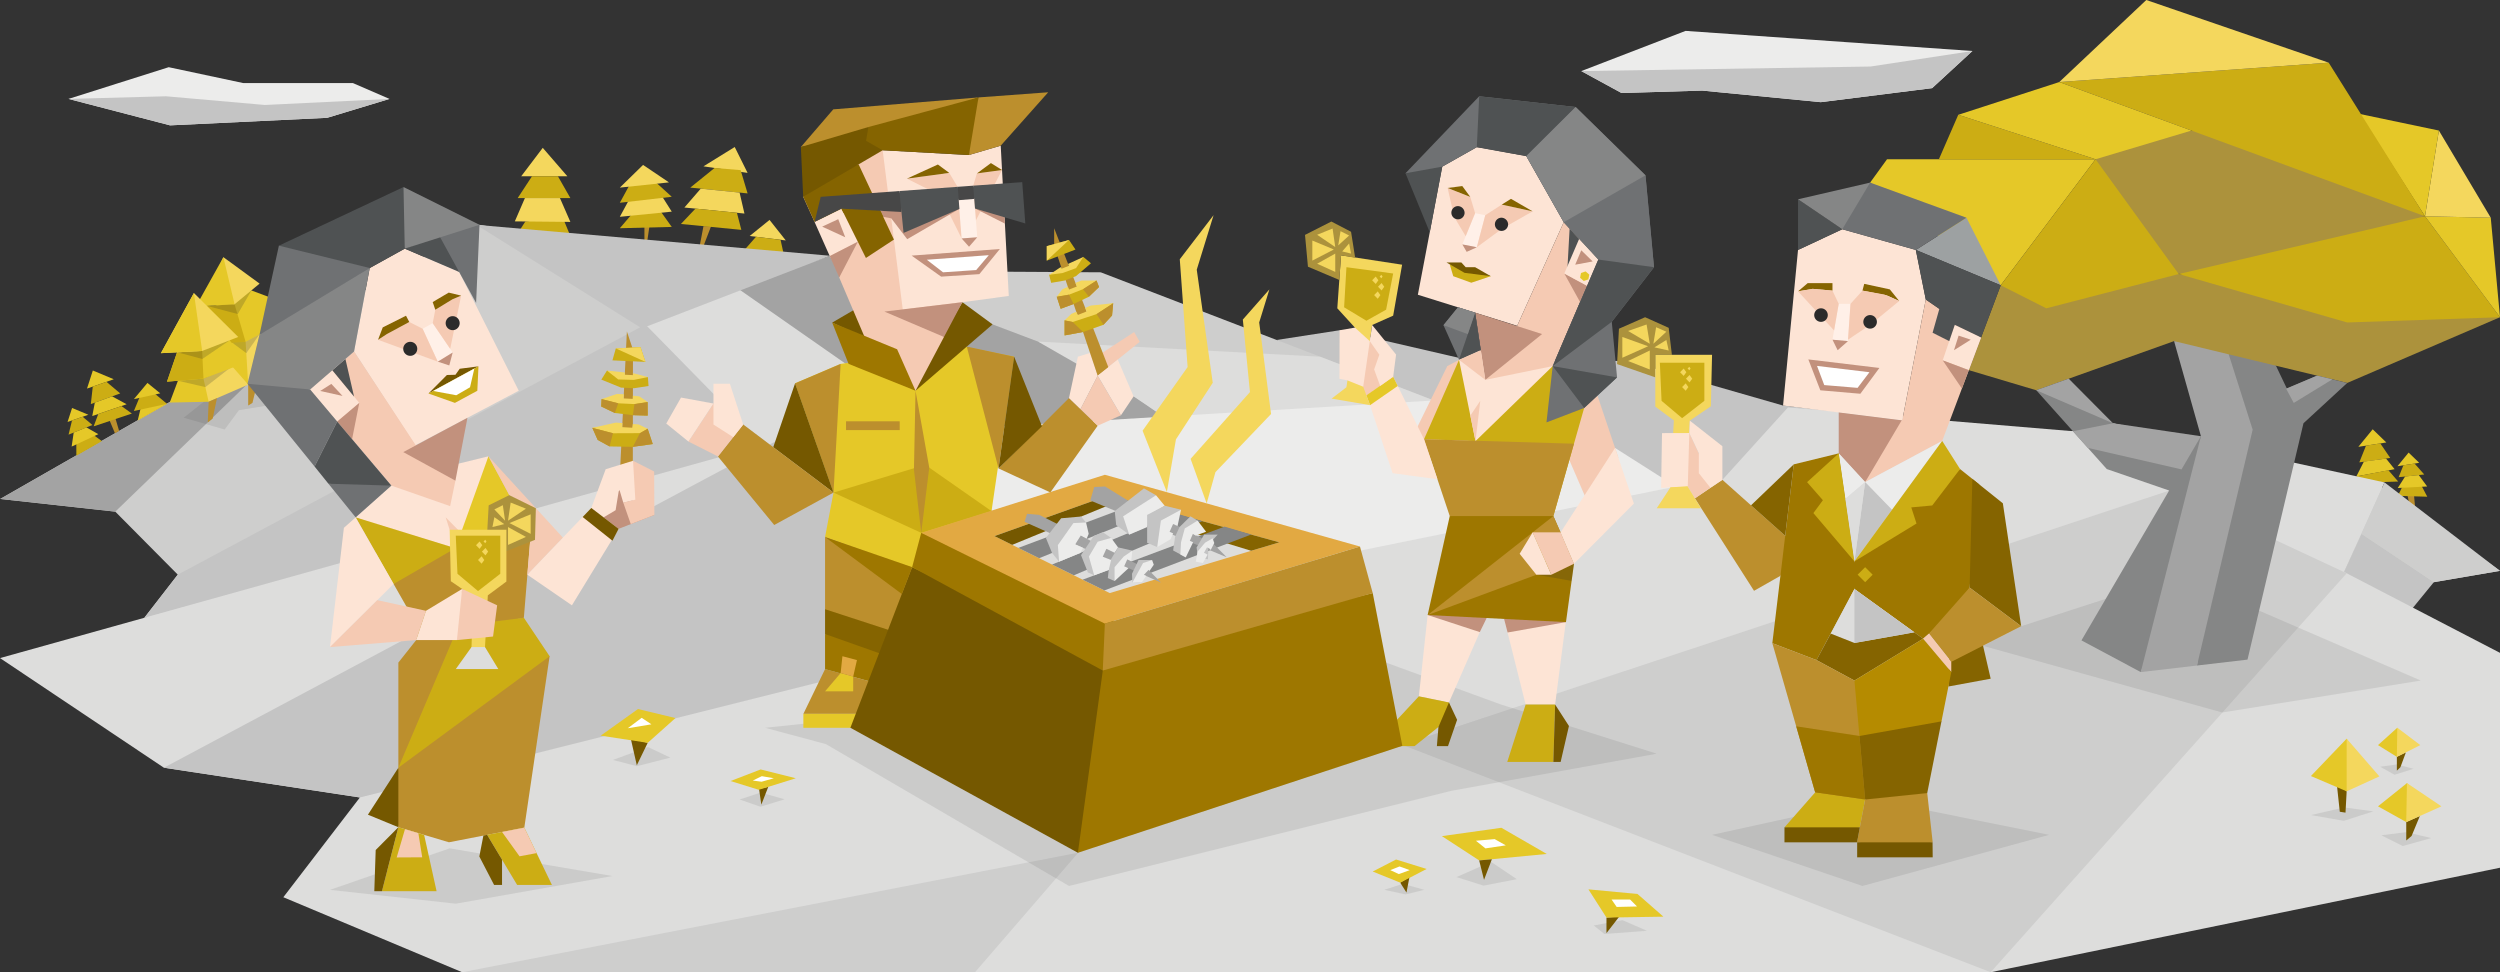 <svg xmlns="http://www.w3.org/2000/svg" viewBox="0 0 900 350"><rect x="0" y="0" width="900" height="350" fill="#333333" stroke="none"/><defs><style>.a{isolation:isolate;}.ao,.b{fill:#bc8f2d;}.c{fill:#f4d75d;}.aa,.d{fill:#ccad14;}.ad,.e{fill:#e5c828;}.f,.h{fill:#c4c4c4;}.g{fill:#cececd;}.h{opacity:0.3;mix-blend-mode:multiply;}.as,.i{fill:#dddddc;}.j{fill:#a3a3a3;}.k{fill:#ececeb;}.ag,.l,.q{fill:#2b2b2b;}.l{opacity:0.1;}.ab,.m{fill:#755800;}.an,.n{fill:#fff;}.o{fill:#ac923c;}.ai,.p{fill:#858686;}.q{opacity:0.2;}.r,.t{fill:#f5cab3;}.ac,.s{fill:#fde4d5;}.aa,.ab,.ac,.ad,.ah,.ai,.al,.am,.an,.ao,.ap,.aq,.ar,.as,.t,.x,.z{fill-rule:evenodd;}.u,.x{fill:#c2917d;}.ah,.v{fill:#4f5253;}.w,.z{fill:#6f7173;}.aq,.y{fill:#9e7700;}.ae,.am{fill:#fff0e8;}.af,.al{fill:#856400;}.aj{fill:#b58b00;}.ak{fill:#9da1a2;}.ap{fill:#474747;}.ar,.at{fill:#e2a942;}</style></defs><title>explorers_Entrepreneur_ESTP_introduction</title><g class="a"><polygon class="b" points="253.25 81.42 251.88 88.59 253.25 88.59 256 81.42 253.25 81.42"/><polygon class="c" points="195.39 53.22 187.64 63.45 204.24 63.45 195.39 53.22"/><polygon class="d" points="191.52 63.45 186.37 71.3 205.33 71.3 200.85 63.45 191.52 63.45"/><polygon class="d" points="189.13 79.73 186.75 83.42 205.33 84.95 202.63 78.42 189.13 79.73"/><polygon class="c" points="188.97 71.3 185.34 79.69 205.33 79.89 201.58 71.3 188.97 71.3"/><polygon class="b" points="231.99 80.93 231.99 88.59 233 86.88 233.92 80.63 231.99 80.93"/><polygon class="d" points="227.38 77.19 223.14 82.16 241.83 81.69 237.94 76.25 227.38 77.19"/><polygon class="c" points="226.46 71.92 223.14 78.05 241.83 76.19 238.33 70.67 226.46 71.92"/><polygon class="d" points="227.02 65.89 223.14 73 241.83 70.84 235.8 65.36 227.02 65.89"/><polygon class="c" points="231.5 59.37 223.14 67.54 240.83 65.66 231.5 59.37"/><polygon class="c" points="264.5 52.92 253.25 59.88 269.13 62.24 264.5 52.92"/><polygon class="d" points="257.25 60.47 248.5 67.54 269.13 69.63 266.63 61.25 257.25 60.47"/><polygon class="c" points="252.26 67.92 246.38 74.71 268 76.88 266.25 69.33 252.26 67.92"/><polygon class="d" points="250.36 75.11 245.13 80.63 266.88 82.75 265.29 76.6 250.36 75.11"/><polygon class="c" points="277.04 79.17 269.88 84.96 282.88 86.56 277.04 79.17"/><polygon class="d" points="272.16 85.24 268 89.99 282 90.89 281 86.33 272.16 85.24"/><polygon class="b" points="857.75 178.23 857.24 172.58 854.89 172.63 856.04 178.17 857.75 178.23"/><polygon class="b" points="869.55 183.87 869.04 178.23 866.69 178.27 867.84 183.81 869.55 183.87"/><polygon class="e" points="854.17 154.54 859.08 159.29 849 160.86 854.17 154.54"/><polygon class="d" points="856.9 159.62 860.48 164.85 849.35 166.45 851.76 160.43 856.9 159.62"/><polygon class="e" points="858.97 165.07 862.06 168.91 848.29 171.5 851 166.17 858.97 165.07"/><polygon class="d" points="859.8 169.27 863.35 173.35 847.69 173.88 848.29 171.5 859.8 169.27"/><polygon class="e" points="867.1 162.93 870.92 166.61 863.08 167.84 867.1 162.93"/><polygon class="d" points="869.23 166.88 872.73 170.81 863.51 171.78 865.23 167.5 869.23 166.88"/><polygon class="d" points="871.48 174.37 873.82 178.82 863.24 178.5 864.72 175.45 871.48 174.37"/><polygon class="e" points="870.75 171.02 873.78 175.13 863.19 175.69 865.84 171.54 870.75 171.02"/><polygon class="f" points="459.59 122.39 482.25 118.89 529.05 129.72 586.11 129.96 641.9 146 674.78 149.5 716.64 160.68 584.04 204.87 459.59 122.39"/><polygon class="g" points="661.94 163.21 746.25 157.75 807.17 183.57 857.83 175.58 900 205.5 837.59 216.2 689.14 190.5 661.94 163.21"/><polygon class="f" points="746.87 155.11 758.25 168.75 735.86 198.59 677.1 205.5 654.62 171.13 661.94 163.21 746.87 155.11"/><polygon class="h" points="746.87 155.11 758.25 168.75 735.86 198.59 677.1 205.5 654.62 171.13 661.94 163.21 746.87 155.11"/><polygon class="i" points="858.42 173.67 838.96 216.61 769.7 195.72 760.67 152.37 858.42 173.67"/><polygon class="f" points="850.18 192.22 876.18 209.58 863.67 224.9 838.96 216.61 850.18 192.22"/><polygon class="g" points="900 205.5 858.42 173.67 850.18 192.22 876.18 209.58 900 205.5"/><polygon class="g" points="51.96 222.4 64 206.87 41.5 184.19 0.06 179.63 172.62 80.93 265.29 97.27 396.26 98.03 598 175.65 478.05 218.13 51.96 222.4"/><polygon class="j" points="92.88 126.53 96 131.56 41.5 184.19 0.06 179.63 92.88 126.53"/><polygon class="f" points="64 206.87 232.36 116.81 279.26 160.72 51.96 222.4 64 206.87"/><polygon class="i" points="265.29 103.6 318.38 140.67 285.28 166.2 268 153.17 232.36 116.81 265.29 103.6"/><polygon class="j" points="316.67 139.47 265.29 103.6 298.83 92.07 357.32 116.78 388.04 128.41 425.17 154.5 476.31 216.05 316.67 139.47"/><polygon class="f" points="171.46 80.93 231.06 118.21 298.83 92.07 171.46 80.93"/><polygon class="i" points="373.66 122.97 475.21 128.41 516.17 144.17 427.67 155.83 408.1 142.71 373.66 122.97"/><polygon class="i" points="0 236.91 279.06 158.96 620.06 172.74 643.67 146.67 746.25 155.24 900 235.03 900 312.38 716.64 350 166.37 350 102 323 129.56 287.09 59 276.38 0 236.91"/><polygon class="f" points="59 276.38 279.06 158.96 359.47 168.64 489.59 196.75 129.56 287.09 59 276.38"/><polygon class="g" points="166.37 350 388.18 306.95 351 350 166.37 350"/><polygon class="g" points="504.76 268.13 716.64 350 844.8 206.38 780.97 176.59 504.76 268.13"/><polygon class="k" points="389 218.67 601.3 175.54 598.13 171.88 581.42 161.26 516.17 144.17 331.15 155.24 389 218.67"/><polygon class="l" points="713.88 232.5 727.63 225.44 758.33 215.5 812.5 219.5 871.5 245 800 256.5 713.88 232.5"/><polygon class="l" points="118.79 320.35 161.88 305.4 220.48 315.37 164.08 325.33 118.79 320.35"/><polygon class="l" points="275.4 262 297.34 267.89 384.84 318.94 522.5 284.69 596.42 271.33 540.29 253.6 499.03 238.55 275.4 262"/><polygon class="l" points="616.34 300.54 674.36 287.82 737.67 300.54 670.48 318.94 616.34 300.54"/><polygon class="l" points="831.92 293.42 843.93 290.67 854.43 292.09 843.76 295.5 831.92 293.42"/><polygon class="m" points="844.8 284.88 844.38 292.55 842.32 292.23 841.19 281.73 844.8 284.88"/><polygon class="e" points="831.92 279.38 844.8 265.92 850.17 277.17 844.8 284.88 831.92 279.38"/><polygon class="c" points="844.8 265.92 844.8 284.88 856.58 279.5 844.8 265.92"/><polygon class="l" points="857.25 300.7 866.25 299.57 875.25 301.7 865 304.57 857.25 300.7"/><polygon class="m" points="866.25 295.95 866.25 302.57 868.17 300.95 871.15 293.76 866.25 295.95"/><polygon class="e" points="866.5 281.92 856.08 290.28 866.25 295.95 873.33 289.17 866.5 281.92"/><polygon class="c" points="866.5 281.92 866.25 295.95 878.92 290.28 866.5 281.92"/><polygon class="l" points="856.86 276.02 862.87 275.18 868.87 276.77 862.03 278.92 856.86 276.02"/><polygon class="m" points="862.87 272.47 862.87 277.43 864.14 276.21 866.13 270.84 862.87 272.47"/><polygon class="e" points="863.03 261.98 856.08 268.24 862.87 272.47 866.83 268.17 863.03 261.98"/><polygon class="c" points="863.03 261.98 862.87 272.47 871.31 268.24 863.03 261.98"/><polygon class="l" points="524.33 315.75 536.75 310.25 546.08 316.5 534.08 318.83 524.33 315.75"/><polygon class="e" points="519.08 301 532.5 309.75 556.83 307.42 540.5 298 519.08 301"/><polygon class="n" points="531.33 302.67 534.75 305.42 542.08 304.33 538.08 302.08 531.33 302.67"/><polygon class="m" points="532.5 309.75 534.25 316.75 537.08 309.33 532.5 309.75"/><polygon class="l" points="573.75 333.17 584.08 331.25 592.92 335.08 577.58 336.25 573.75 333.17"/><polygon class="m" points="578.33 330.33 578.33 335.92 582.92 330 578.33 330.33"/><polygon class="e" points="571.83 320.17 578.33 330.33 598.83 330 589.5 321.83 571.83 320.17"/><polygon class="n" points="580.17 323.83 582 326.5 589.33 326.33 586.83 323.83 580.17 323.83"/><polygon class="l" points="498.33 320.33 505 318.17 512.75 320.33 506 322 498.33 320.33"/><polygon class="m" points="504.08 317.75 506.33 321.33 507.42 315.67 504.08 317.75"/><polygon class="e" points="494.17 313.75 502.58 309.42 513.58 312.83 504.08 317.75 494.17 313.75"/><polygon class="n" points="500.5 313.25 503.83 311.92 507.5 313.25 503.58 314.67 500.5 313.25"/><polygon class="l" points="266.25 287.83 273.83 285.33 282.5 287.75 273.75 290.42 266.25 287.83"/><polygon class="m" points="273.25 284 274.08 289.67 276.58 283.25 273.25 284"/><polygon class="e" points="263 281.17 273.83 277 286.5 280.17 273.17 284.33 263 281.17"/><polygon class="n" points="271 281 274.17 281.42 278.58 280.17 274.25 279.42 271 281"/><polygon class="l" points="220.67 273.58 233.25 268.92 241.33 272.75 229.25 275.83 220.67 273.58"/><polygon class="m" points="233.17 267.42 229.25 275.5 227.08 265.92 233.17 267.42"/><polygon class="e" points="216.25 264.83 233.17 267.42 243.17 258.5 229.67 255.25 216.25 264.83"/><polygon class="n" points="226 262.17 231 258.42 234.5 260.75 226 262.17"/><polygon class="o" points="782.66 122.8 804.78 135.24 819.33 131.66 845 137.86 900 114.2 849.33 107.83 784.33 98.65 745.06 97.71 720.26 102.7 708.77 133.25 733.07 140.5 782.66 122.8"/><polygon class="d" points="900 114.2 873 77.86 817.91 79.99 784.33 98.65 845 116.09 900 114.2"/><polygon class="e" points="896.67 78.38 873 77.86 900 114.2 896.67 78.38"/><polygon class="c" points="878 47 873 77.86 896.67 78.38 878 47"/><polygon class="e" points="849.33 40.99 873 77.86 878 47 849.33 40.99"/><polygon class="o" points="754.39 57.33 763.72 47 788.91 47 826.5 50.42 873 77.86 784.33 98.65 757.94 84.16 754.39 57.33"/><polygon class="d" points="838.33 22.56 741.33 29.54 873 77.86 838.33 22.56"/><polygon class="e" points="679.33 57.33 754.39 57.33 720.26 102.7 673.24 65.74 679.33 57.33"/><polygon class="d" points="704.97 41.33 754.39 57.33 698 57.33 704.97 41.33"/><polygon class="e" points="704.97 41.33 741.33 29.54 788.91 47 754.39 57.33 704.97 41.33"/><polygon class="c" points="741.33 29.54 772.67 0 838.33 22.56 741.33 29.54"/><polygon class="p" points="792.33 157.04 775.67 160.68 760.67 152.37 746.94 143.8 744.74 136.33 733.07 140.5 758.44 168.86 780.89 176.59 792.33 157.04"/><polygon class="p" points="792.33 157.04 789.33 196.75 770.67 241.95 749.32 230.54 780.89 176.59 775.89 166.81 792.33 157.04"/><polygon class="p" points="834.13 135.24 823.27 139.88 823.27 139.88 819.34 131.66 802.33 127.56 802.33 155.77 790.91 239.59 809.1 237.46 829.25 152.37 845 137.86 834.13 135.24"/><polygon class="j" points="802.33 127.56 782.66 122.8 792.33 157.04 770.67 241.95 790.91 239.59 810.96 154.68 802.33 127.56"/><polygon class="j" points="839.64 136.56 825.75 145.06 823 139.92 834.13 135.24 839.64 136.56"/><polygon class="j" points="746.25 155.24 760.67 152.37 792.33 157.04 785.35 168.98 751.62 161.24 746.25 155.24"/><polygon class="j" points="733.07 140.5 760.67 152.37 744.74 136.33 733.07 140.5"/><polygon class="d" points="754.39 57.33 720.26 102.7 736.67 110.99 784.33 98.65 754.39 57.33"/><polygon class="b" points="41.39 155.98 39.19 150.76 41.29 149.7 42.88 155.13 41.39 155.98"/><polygon class="e" points="33.42 133.38 31.32 139.89 40.96 136.53 33.42 133.38"/><polygon class="d" points="33.4 139.16 32.7 145.46 43.28 141.63 38.32 137.45 33.4 139.16"/><polygon class="e" points="34.14 144.94 33.21 149.78 45.59 145.53 40.35 142.69 34.14 144.94"/><polygon class="d" points="35.38 149.04 33.72 153.48 47.47 148.88 43.71 146.18 35.38 149.04"/><polygon class="e" points="25.95 146.87 24.32 151.91 31.8 149.31 25.95 146.87"/><polygon class="d" points="25.93 151.35 24.68 156.47 33.28 153 29.75 150.03 25.93 151.35"/><polygon class="d" points="27.47 159.02 27.49 164.05 36.67 158.8 33.94 156.8 27.47 159.02"/><polygon class="e" points="26.53 155.72 25.79 160.77 35.4 156.3 31.11 153.87 26.53 155.72"/><polygon class="e" points="51.1 145.08 49.56 151.41 60.12 145.38 55.94 144.51 51.1 145.08"/><polygon class="d" points="50.83 141.6 48.2 147.96 60.12 145.38 55.58 141.6 50.83 141.6"/><polygon class="e" points="53.08 137.85 48.2 143.68 57.7 141.6 53.08 137.85"/><polygon class="l" points="73.33 144.67 66.13 150.38 80.88 154.63 86 147.67 104.33 144.67 92.67 136.33 73.33 144.67"/><polygon class="e" points="74.79 111.33 75.2 122.44 84.57 120.84 101.82 108.8 90.19 104.44 74.79 111.33"/><polygon class="e" points="76.77 122.44 73.25 136.29 89.35 138.46 105.19 119.38 95.25 113.06 76.77 122.44"/><polygon class="c" points="88.42 123.06 89.35 138.46 93.45 120.34 88.42 123.06"/><polygon class="q" points="82.43 122.49 88.67 127.14 93.45 120.34 88.42 123.06 82.43 122.49"/><polygon class="d" points="84.45 109.53 88.42 123.06 72.29 124.09 73.25 110.2 84.45 109.53"/><polygon class="q" points="90.57 104.48 85.59 113.06 74.48 110.12 90.57 104.48"/><polygon class="c" points="80.42 92.58 73.25 108.6 84.45 109.53 93.45 102.1 80.42 92.58"/><polygon class="e" points="64.05 137.07 61.1 144.92 75.11 144.63 84.57 137.85 72.29 133.8 64.05 137.07"/><polygon class="e" points="80.42 92.58 84.45 109.53 70.5 110.36 80.42 92.58"/><polygon class="c" points="73.25 136.29 75.11 144.63 89.35 138.46 83.55 131.87 73.25 136.29"/><polygon class="q" points="83.55 131.87 73.93 139.36 64.05 137.07 83.55 131.87"/><polygon class="b" points="75.11 144.63 74.79 152.09 76.57 150.69 78.11 143.33 75.11 144.63"/><polygon class="e" points="63.92 126.34 60.12 137.4 73.25 136.29 88.33 130.61 82.67 122.44 63.92 126.34"/><polygon class="d" points="72.78 126.34 73.25 136.29 60.12 137.4 63.75 126.83 72.78 126.34"/><polygon class="q" points="82.71 122.49 72.84 129.23 63.75 126.83 82.71 122.49"/><polygon class="c" points="69.81 105.48 85.75 121.31 72.78 126.34 57.93 127.14 69.81 105.48"/><polygon class="e" points="69.81 105.48 72.78 126.34 57.93 127.14 69.81 105.48"/><polygon class="b" points="89.35 138.46 89.35 146 90.89 145.04 92.63 137.85 89.35 138.46"/><polygon class="k" points="24.65 35.61 60.73 24.19 87.55 29.9 127.04 29.9 140.21 35.61 117.78 42.41 61.22 45.13 24.65 35.61"/><polygon class="f" points="117.78 42.41 140.21 35.61 95.35 37.79 59.75 34.66 24.65 35.61 61.22 45.13 117.78 42.41"/><polygon class="k" points="569.26 25.59 606.8 11.12 710.06 18.36 695.55 31.73 655.45 36.78 612.78 32.61 583.76 33.49 569.26 25.59"/><polygon class="f" points="612.78 32.61 655.45 36.78 695.55 31.73 710.06 18.36 673.37 23.95 569.26 25.59 583.76 33.49 612.78 32.61"/><polygon class="r" points="564.96 165.62 570.6 178.66 582.61 164.8 573.18 136.75 563.71 149.77 564.96 165.62"/><polygon class="s" points="531.41 126.06 525.25 129.53 513.95 154.74 521.91 185.78 557.8 185.78 569.01 136.75 559.25 131.8 531.41 126.06"/><polygon class="t" points="525.25 129.53 521.03 131.79 510.06 154.11 518.1 171.52 525.25 129.53"/><polygon class="s" points="519.21 59.99 510.43 106.11 546.18 117.29 562.95 79.99 549.47 56.2 531.65 52.97 519.21 59.99"/><polygon class="s" points="513.95 221.41 510.79 250.68 521.62 252.89 533.67 225.41 513.95 221.41"/><polygon class="r" points="534.7 136.75 558.97 131.8 575.37 93.44 562.95 79.99 546.18 117.29 534.7 136.75"/><polygon class="u" points="555.15 120.26 534.7 136.75 531.04 112.56 555.15 120.26"/><polygon class="u" points="563.14 98.46 571.34 102.88 568.83 108.74 563.14 98.46"/><polygon class="v" points="569.9 87.53 564.25 97.01 565.06 82.29 569.9 87.53"/><polygon class="d" points="525.25 129.53 531.18 158.8 512.65 158.12 525.25 129.53"/><polygon class="d" points="531.18 158.8 558.97 131.8 573.18 136.75 559.21 185.78 531.18 158.8"/><polygon class="w" points="558.97 131.8 556.73 152.07 570.3 146.87 582.14 135.86 580.24 115.84 595.44 96.19 592.37 63.12 567.24 38.53 532.51 34.66 505.98 62.37 514.82 68.93 519.21 59.99 531.65 52.97 546.88 51.62 562.95 79.99 575.37 93.44 558.97 131.8"/><polygon class="s" points="568.49 86 563.14 98.46 571.34 102.88 575.37 93.44 568.49 86"/><polygon class="u" points="567.07 95.29 573.36 94.12 569.26 90.1 567.07 95.29"/><polygon class="v" points="531.65 52.97 532.51 34.66 567.24 38.53 549.47 56.2 531.65 52.97"/><polygon class="s" points="563.75 223.48 559.84 253.63 549.23 253.63 541.91 224.43 563.75 223.48"/><polygon class="x" points="513.95 221.41 532.73 227.56 535.18 222.52 528.39 219.15 513.95 221.41"/><polygon class="w" points="592.37 63.12 562.95 79.99 575.37 93.44 595.44 96.19 592.37 63.12"/><polygon class="u" points="563.75 223.96 542.73 227.7 541.48 222.84 548.82 218.49 563.75 223.96"/><polygon class="p" points="567.24 38.53 549.47 56.2 562.95 79.99 592.37 63.12 567.24 38.53"/><polygon class="v" points="595.44 96.19 580.24 115.84 558.97 131.8 575.37 93.44 595.44 96.19"/><polygon class="v" points="558.97 131.8 582.14 135.86 570.3 146.87 558.97 131.8"/><polygon class="r" points="529.32 149.61 532.9 144.3 531.18 158.8 529.32 149.61"/><polygon class="b" points="512.65 158.12 566.63 159.73 559.21 185.78 536.12 193.91 521.91 185.78 512.65 158.12"/><polygon class="y" points="521.91 185.78 513.95 221.41 563.75 223.96 566.63 202.95 559.21 185.78 521.91 185.78"/><polygon class="s" points="561.83 191.65 581.42 161.26 588.2 181.29 566.63 202.95 561.83 191.65"/><polygon class="b" points="559.21 185.78 513.95 221.41 553.09 206.91 561.83 191.65 559.21 185.78"/><polygon class="q" points="553.09 206.91 565.78 209.13 566.63 202.95 553.09 206.91"/><polygon class="r" points="561.83 191.65 551.75 191.65 558.47 206.91 566.63 202.95 561.83 191.65"/><polygon class="s" points="551.75 191.65 547.07 199.36 553.09 206.91 558.47 206.91 551.75 191.65"/><polygon class="d" points="521.62 252.89 523.04 257.54 509.25 268.6 494.09 268.6 510.79 250.68 521.62 252.89"/><polygon class="m" points="517.84 261.71 517.28 268.6 521.28 268.6 524.56 259.13 521.62 252.89 517.84 261.71"/><polygon class="z" points="524.88 110.63 519.65 117.07 525.25 129.53 533.08 126.06 531.04 112.56 524.88 110.63"/><polygon class="aa" points="549.23 253.63 542.61 274.29 559.21 274.29 559.84 253.63 549.23 253.63"/><polygon class="ab" points="559.84 253.63 564.82 261.35 561.83 274.29 559.21 274.29 559.84 253.63"/><polygon class="t" points="492.06 142.39 484.72 139.4 492.3 122.25 501.23 127.46 501.54 135.62 492.06 142.39"/><polygon class="ac" points="501.54 135.62 512.65 158.12 517.47 172.52 501.33 170.35 492.06 142.39 501.54 135.62"/><polygon class="ad" points="491.9 142.32 501.54 135.62 503.18 138.95 493.21 145.86 491.9 142.32"/><polygon class="c" points="504.76 95.29 482.78 91.92 481.43 110.99 487.77 117.94 484.72 139.4 479.38 143.5 493.21 145.86 490.75 139.22 489.1 130.92 493.13 122.81 493.97 117 501.54 113.63 504.76 95.29"/><polygon class="ac" points="501.54 135.62 502.59 127.64 493.97 117 493.13 122.81 496.56 127.69 494.69 133 496.87 138.95 501.54 135.62"/><polygon class="o" points="487.86 92.81 486.38 83.44 479.28 79.75 469.8 84.56 470.86 96.01 482.15 100.79 482.78 91.92 487.86 92.81"/><polygon class="c" points="472.44 86.6 472.44 93.81 480.18 89.81 472.44 86.6"/><polygon class="c" points="474.17 84.52 480.69 88.95 479.73 82.27 474.17 84.52"/><polygon class="c" points="481.76 88.34 482.59 83.22 485.68 84.78 481.76 88.34"/><polygon class="c" points="480.69 91.29 474.17 94.94 480.69 97.89 480.69 91.29"/><polyline class="c" points="486.03 89.47 485.68 87.65 483.19 90.51 486.38 91.29 486.03 89.47"/><polygon class="d" points="521.89 95.15 523.17 99.43 529.66 101.78 536.69 99.43 521.89 95.15"/><polygon class="m" points="527.64 96.19 526.09 94.49 520.74 94.49 527.23 98.22 536.69 99.43 531.04 96.19 527.64 96.19"/><polygon class="ae" points="531.04 76.74 534.7 77.48 531.65 89.02 526.44 87.98 531.04 76.74"/><polygon class="u" points="526.44 87.98 528 90.67 531.65 89.02 526.44 87.98"/><polygon class="r" points="534.7 77.48 540.62 73.66 551.75 76.09 540.79 82.29 531.65 89.02 534.7 77.48"/><polygon class="r" points="531.04 76.74 529.29 70.88 521.14 67.67 523.54 78.17 527.64 85.03 531.04 76.74"/><polygon class="af" points="540.62 73.66 543.95 71.58 551.75 76.09 540.62 73.66"/><polygon class="af" points="529.29 70.88 526.42 66.98 521.14 67.67 529.29 70.88"/><path class="ag" d="M542.92,80.91a2.38,2.38,0,1,1-2.38-2.54A2.46,2.46,0,0,1,542.92,80.91Z"/><path class="ag" d="M527.25,76.74a2.38,2.38,0,1,1-2.37-2.54A2.46,2.46,0,0,1,527.25,76.74Z"/><polygon class="ah" points="531.04 112.56 525.25 129.53 533.08 126.06 531.04 112.56"/><polygon class="v" points="519.21 59.99 505.98 62.37 514.71 83.64 519.21 59.99"/><polygon class="ai" points="519.65 117.07 528.4 120.29 531.04 112.56 524.88 110.63 519.65 117.07"/><polygon class="e" points="571.81 100.58 570.15 101.15 568.83 100 569.16 98.28 570.82 97.71 572.14 98.86 571.81 100.58"/><polygon class="r" points="525.25 129.53 534.7 136.75 533.08 126.06 525.25 129.53"/><polygon class="ac" points="487.77 117.94 482.25 118.89 482.21 136.38 485.07 136.93 490.75 139.22 493.13 122.81 487.77 117.94"/><polygon class="d" points="484.72 96.19 501.54 98.46 499 111.48 491.9 115.46 483.88 110.63 484.72 96.19"/><polygon class="c" points="495.26 99.56 493.97 100.89 495.26 102.23 496.22 100.89 495.26 99.56"/><polygon class="c" points="497.37 101.89 496.08 103.23 497.37 104.56 498.33 103.23 497.37 101.89"/><polygon class="c" points="495.98 104.9 494.69 106.23 495.98 107.56 496.94 106.23 495.98 104.9"/><polygon class="c" points="497.28 98.94 496.68 99.56 497.28 100.19 497.73 99.56 497.28 98.94"/><polygon class="af" points="716.64 244.33 709.06 211.53 701.75 234.13 701.43 247.14 716.64 244.33"/><polygon class="s" points="647.29 89.98 663.22 82.53 689.69 89.98 693.28 107.83 684.81 151.34 641.9 146 647.29 89.98"/><polygon class="u" points="691.31 152.16 671.45 173.57 661.94 163.21 661.94 148.49 691.31 152.16"/><polygon class="r" points="671.45 173.57 699.19 158.73 713.2 121.49 693.28 107.83 684.91 150.81 671.45 173.57"/><polygon class="s" points="703.72 116.94 699.37 129.72 708.77 133.25 713.2 121.49 703.72 116.94"/><polygon class="n" points="652.56 130.58 674.78 133.25 669.26 140.7 656.03 139.57 652.56 130.58"/><path class="u" d="M669.73,141.75l-14.41-1.24L651,129.39l25.58,3.07Zm-13-3.12,12,1L673,134l-18.87-2.27Z"/><polygon class="ae" points="661.94 109.38 666.18 109.38 665.28 122.8 659.69 122.29 661.94 109.38"/><polygon class="u" points="659.69 122.29 661.55 126.08 665.28 122.8 659.69 122.29"/><polygon class="af" points="670.48 104.63 679.31 106.36 683.71 108.36 680.34 104.18 671.12 102.19 670.48 104.63"/><polygon class="af" points="659.69 101.93 659.69 104.63 652.56 103.99 647.29 104.89 650.76 101.93 659.69 101.93"/><polygon class="r" points="670.48 104.63 666.18 109.38 665.28 122.29 673.24 116.94 683.71 108.36 678.38 106.04 670.48 104.63"/><polygon class="r" points="659.69 104.63 661.94 109.38 660.27 118.97 647.29 104.89 652.56 103.99 659.69 104.63"/><polygon class="u" points="699.37 129.72 706.28 139.88 708.77 133.25 699.37 129.72"/><polygon class="u" points="703.43 126.08 709.47 122.29 705.1 120.82 703.43 126.08"/><polygon class="y" points="645.75 167.17 642.67 192.88 638.67 199.17 640.95 207.29 638.04 231.55 653.94 237.63 667.59 212.06 667.59 202.1 661.94 163.21 645.75 167.17"/><polygon class="y" points="712.53 174.39 709.06 211.53 704.71 219.43 692.32 229.93 667.59 212.06 666 206.38 667.59 202.1 686.6 179.4 705.62 168.86 712.53 174.39"/><polygon class="af" points="709.06 211.53 727.63 225.44 721.03 181.19 710.05 172.41 709.06 211.53"/><polygon class="d" points="653.46 285.25 642.41 297.84 658.09 300.54 669.55 297.84 671.45 287.82 661.94 281.65 653.46 285.25"/><polygon class="b" points="694.41 228.1 709.06 211.53 727.63 225.44 702.46 238.26 694.41 228.1"/><polygon class="r" points="694.41 228.1 692.32 229.93 702.46 241.95 702.46 238.26 694.41 228.1"/><polygon class="k" points="671.45 173.57 664.32 179.58 661.94 163.21 671.45 173.57"/><polygon class="k" points="699.19 158.73 671.45 173.57 681.13 183.53 699.19 158.73"/><polygon class="i" points="659.07 228.1 667.59 231.47 689.14 227.63 667.59 212.06 659.07 228.1"/><polygon class="af" points="653.94 237.63 667.59 245 692.32 229.93 689.14 227.63 667.59 231.47 659.07 228.1 653.94 237.63"/><polygon class="b" points="653.46 285.25 671.45 287.82 698.93 259.69 667.59 245 653.94 237.63 638.04 231.55 653.46 285.25"/><polygon class="aj" points="667.59 245 669.39 264.95 684.03 277.28 698.93 259.69 702.46 241.95 692.32 229.93 667.59 245"/><polygon class="b" points="671.45 287.82 668.53 303.23 684.16 305.93 695.77 303.23 693.8 285.51 682.15 281.65 671.45 287.82"/><polygon class="m" points="642.41 297.84 669.55 297.84 668.53 303.23 642.41 303.23 642.41 297.84"/><polygon class="m" points="668.58 303.23 695.72 303.23 695.77 308.63 668.58 308.63 668.58 303.23"/><polygon class="b" points="642.67 192.88 640.96 207.29 631.45 212.69 610.17 179.4 620.06 172.74 642.67 192.88"/><polygon class="af" points="645.75 167.17 630.36 181.92 642.67 192.88 645.75 167.17"/><polygon class="v" points="647.29 71.74 663.22 82.53 647.29 89.98 647.29 71.74"/><polygon class="ak" points="707.93 78.38 689.69 89.98 720.26 102.7 707.93 78.38"/><polygon class="v" points="713.2 121.49 703.72 116.94 701.72 122.8 695.73 119.79 698.16 111.22 693.28 107.83 689.69 89.98 720.26 102.7 713.2 121.49"/><polygon class="w" points="658.01 73.03 663.22 82.53 689.69 89.98 707.93 78.38 673.24 65.74 658.01 73.03"/><polygon class="p" points="663.22 82.53 673.24 65.74 647.29 71.74 663.22 82.53"/><polygon class="f" points="671.45 173.57 667.59 202.1 681.13 183.53 671.45 173.57"/><polygon class="f" points="667.59 212.06 667.59 231.47 689.14 227.63 667.59 212.06"/><polygon class="y" points="646.63 261.47 669.39 264.95 671.45 287.82 653.46 285.25 646.63 261.47"/><polygon class="af" points="698.93 259.69 669.39 264.95 671.45 287.82 693.8 285.51 698.93 259.69"/><polygon class="o" points="601.88 127.73 600.73 118.02 592.23 114.2 582.82 118.34 582.14 131.07 595.91 135.85 595.91 127.73 601.88 127.73"/><polygon class="c" points="584.04 121.31 584.04 128.79 593.31 124.65 584.04 121.31"/><polygon class="c" points="586.11 119.15 593.92 123.75 592.77 116.81 586.11 119.15"/><polygon class="c" points="595.21 123.75 596.2 117.8 599.89 119.42 595.21 123.75"/><polygon class="c" points="593.92 126.18 586.11 129.96 593.92 133.02 593.92 126.18"/><polygon class="c" points="595.59 125.05 600.73 126.18 599.89 122.39 595.59 125.05"/><polygon class="c" points="595.91 127.73 616.34 127.73 615.91 146.26 608.33 151.43 608.07 157.81 607.6 175.2 603.96 177 601.3 175.54 602.59 151.34 595.91 146.38 595.91 127.73"/><polygon class="s" points="611.58 174.77 598 175.65 598.33 155.92 608.15 155.89 611.58 166.29 611.58 174.77"/><polygon class="r" points="611.58 163.21 608.15 155.89 607.6 175.2 610.17 179.4 615.75 175.58 611.58 163.21"/><polygon class="c" points="607.6 175.2 612.35 182.97 596.42 182.97 601.3 175.54 604.52 175.54 607.6 175.2"/><polygon class="d" points="661.94 163.21 650.55 173.57 656.24 180.08 652.82 184.71 667.59 202.1 661.94 163.21"/><polygon class="d" points="667.59 202.1 699.19 158.73 705.62 168.86 695.6 181.97 688.06 182.66 689.94 188.47 667.59 202.1"/><polygon class="i" points="671.45 173.57 667.59 202.1 664.32 179.58 671.45 173.57"/><path class="ag" d="M675.68,115.87a2.44,2.44,0,1,1-2.44-2.44A2.44,2.44,0,0,1,675.68,115.87Z"/><path class="ag" d="M658,113.43a2.44,2.44,0,1,1-2.44-2.44A2.44,2.44,0,0,1,658,113.43Z"/><rect class="d" x="669.54" y="204.98" width="3.82" height="3.82" transform="translate(50.43 535.49) rotate(-45.01)"/><polygon class="s" points="608.33 151.43 608.15 155.89 611.58 163.21 611.58 170.35 615.75 175.58 620.06 172.74 620.06 160.64 608.33 151.43"/><polygon class="d" points="597.55 130.58 613.57 130.58 613.57 144.3 605.56 150.53 598.16 144.3 597.55 130.58"/><polygon class="c" points="606.12 132.67 604.83 134 606.12 135.33 607.08 134 606.12 132.67"/><polygon class="c" points="608.23 135 606.95 136.33 608.23 137.67 609.2 136.33 608.23 135"/><polygon class="c" points="606.85 138 605.56 139.34 606.85 140.67 607.81 139.34 606.85 138"/><polygon class="c" points="608.15 132.04 607.54 132.67 608.15 133.29 608.6 132.67 608.15 132.04"/><polygon class="s" points="128.03 186.25 140.88 174.82 165.12 166.9 175.84 164.27 167.34 203.07 128.03 186.25"/><polygon class="s" points="165.29 97.9 186.75 140.66 149.46 160.33 127.46 126.53 133.1 96.49 145.71 89.51 165.29 97.9"/><polygon class="r" points="163.95 173.04 162.05 182.21 140.88 174.82 111.64 140.21 127.46 126.53 149.69 160.33 163.95 173.04"/><polygon class="u" points="163.95 173.04 168.28 150.41 145.17 162.75 163.95 173.04"/><polygon class="s" points="121.39 151.76 129.34 145.04 119.64 133.3 111.64 140.21 121.39 151.76"/><polygon class="u" points="129.34 145.04 126.75 158.09 121.39 151.76 129.34 145.04"/><polygon class="u" points="115.26 140.75 123.31 142.53 119.28 138.2 115.26 140.75"/><polygon class="ae" points="152.15 118.35 157.6 130.2 162.97 126.89 155.77 116.34 152.15 118.35"/><polygon class="u" points="162.97 126.89 161.74 131.56 157.6 130.2 162.97 126.89"/><polygon class="r" points="155.77 116.34 156.71 111.51 162.88 107.75 166.01 106.42 162.07 125.59 155.77 116.34"/><polygon class="r" points="152.15 118.35 147.34 115.91 139.27 120.27 136.09 122.33 157.6 130.2 152.15 118.35"/><path class="ag" d="M165.48,116.34a2.52,2.52,0,1,1-2.51-2.52A2.51,2.51,0,0,1,165.48,116.34Z"/><path class="ag" d="M150.21,125.57a2.52,2.52,0,1,1-2.51-2.51A2.51,2.51,0,0,1,150.21,125.57Z"/><polygon class="af" points="156.71 111.51 162.88 107.75 166.01 106.42 161.53 105.34 155.77 108.74 156.71 111.51"/><polygon class="af" points="147.34 115.91 146.16 113.66 137.79 117.86 136.09 122.33 139.27 120.27 147.34 115.91"/><polygon class="v" points="124.35 129.22 127.46 142.77 119.64 133.3 124.35 129.22"/><polygon class="m" points="154.25 141.67 172.25 131.88 165.5 132.75 163.95 134.92 160.89 135 154.25 141.67"/><polygon class="d" points="172.25 131.88 171.84 140.67 163.77 145.04 154.25 141.67 172.25 131.88"/><polygon class="n" points="155.94 140.75 164.25 142.29 169.21 139.42 170.76 132.69 155.94 140.75"/><polygon class="v" points="145.71 89.51 158.2 84.95 163.95 88.59 165.29 97.9 145.71 89.51"/><polygon class="w" points="172.62 80.93 160.46 79.89 158.2 84.95 171.4 109.06 172.62 80.93"/><polygon class="p" points="145.26 67.33 140.88 78.9 145.71 89.51 172.62 80.93 145.26 67.33"/><polygon class="v" points="100.4 88.44 113.25 96.49 133.1 96.49 145.71 89.51 145.26 67.33 100.4 88.44"/><polygon class="w" points="93.41 120.53 115.26 114.82 133.1 96.49 100.4 88.44 93.41 120.53"/><polygon class="p" points="89.1 138.16 101.26 142.77 111.64 140.21 127.46 126.53 133.1 96.49 93.41 120.53 89.1 138.16"/><polygon class="w" points="121.39 151.76 113.25 167.95 89.1 138.16 111.64 140.21 121.39 151.76"/><polygon class="w" points="140.88 174.82 128.03 186.25 118.24 174.15 128.03 171.88 140.88 174.82"/><polygon class="v" points="121.39 151.76 140.88 174.82 118.24 174.15 113.25 167.95 121.39 151.76"/><polygon class="b" points="175.84 178.67 191.04 192.53 188.59 222.4 147.76 230.43 146.69 219 141.69 210.23 147.17 199.77 163.95 197.35 175.84 178.67"/><polygon class="d" points="163.95 197.35 141.69 210.23 128.03 186.25 163.95 197.35"/><polygon class="m" points="132.45 293.29 143.41 297.8 147.27 287.09 143.41 276.38 132.45 293.29"/><polygon class="e" points="191.04 192.53 176.04 197.35 163.95 197.35 175.84 164.27 191.04 192.53"/><polygon class="s" points="212.87 182.87 189.82 206.87 205.89 217.92 222.7 190.38 212.87 182.87"/><polygon class="u" points="217.29 186.25 222.7 190.38 235.58 185.37 228.6 179.65 222.28 173.87 217.29 186.25"/><polygon class="s" points="141.69 210.23 118.79 232.95 123.8 190.02 128.03 186.25 141.69 210.23"/><polygon class="r" points="163.95 197.35 160.46 186.25 165.94 191.8 163.95 197.35"/><polygon class="b" points="188.59 222.4 150.83 229.16 143.41 238.53 143.41 297.8 161.62 303.22 188.75 297.95 197.86 236.24 190.33 232.29 188.59 222.4"/><polygon class="d" points="165.06 225.35 143.41 276.38 197.86 236.24 188.59 222.4 165.06 225.35"/><polygon class="d" points="137.5 320.83 157.17 320.83 152.69 300.57 143.41 297.8 137.5 320.83"/><polygon class="r" points="145.79 298.51 142.81 308.68 152 308.63 150.61 299.95 145.79 298.51"/><polygon class="d" points="175.37 300.55 186.17 318.57 198.69 318.57 188.75 297.95 175.37 300.55"/><polygon class="m" points="175.37 300.55 174.02 300.81 172.56 308.34 177.87 318.57 180.73 318.57 180.73 309.49 175.37 300.55"/><polygon class="r" points="180.73 299.51 187.03 308.27 193.17 307.12 188.75 297.95 180.73 299.51"/><polygon class="r" points="175.84 164.27 202.62 193.53 189.82 206.87 191.04 192.53 175.84 164.27"/><polygon class="b" points="225.68 119.32 223.14 171 227.8 178.67 227.87 125.88 225.68 119.32"/><polygon class="d" points="233.15 154.35 234.99 159.86 227.82 160.86 219.44 160.72 215.17 158.38 213.24 154.03 220.86 153.41 224.28 155.38 233.15 154.35"/><polygon class="c" points="233.15 154.35 230.38 155.93 220.68 155.97 213.24 154.03 221.75 152.13 224.06 152.32 224.02 153.77 227.61 153.98 227.83 152.63 229.89 152.8 233.15 154.35"/><polygon class="d" points="233.14 144.73 233.17 149.62 227.84 149.46 221.35 148.68 216.44 146.35 216.57 143.67 221.95 143.29 225.62 144.5 233.14 144.73"/><polygon class="d" points="233.24 135.74 233.47 138.96 228.27 139.76 223.57 139.54 216.48 136.66 218.51 133.41 224.29 135.2 227.83 135.76 233.24 135.74"/><polygon class="d" points="232.36 130.28 220.48 129.73 221.69 125.43 230.58 124.97 232.36 130.28"/><polygon class="b" points="220.68 155.97 219.44 160.72 215.17 158.38 213.24 154.03 220.68 155.97"/><polygon class="b" points="230.38 155.93 227.82 160.86 234.99 159.86 233.15 154.35 230.38 155.93"/><polygon class="c" points="233.14 144.73 228.39 145.47 222.44 145.18 216.57 143.67 222.14 141.81 224.57 141.94 224.49 143.43 227.79 143.6 227.85 142.44 230.19 142.7 233.14 144.73"/><polygon class="b" points="222.58 145.18 221.35 148.68 216.44 146.35 216.57 143.67 222.58 145.18"/><polygon class="b" points="228.39 145.47 227.84 149.46 233.17 149.62 233.14 144.73 228.39 145.47"/><polygon class="c" points="233.24 135.74 228.16 136.76 222.55 136.6 218.51 133.41 224.95 134.09 224.91 134.9 227.85 135.05 227.86 134.4 228.38 134.45 233.24 135.74"/><polygon class="c" points="221.69 125.43 232.36 130.28 230.58 124.97 221.69 125.43"/><polygon class="r" points="153.35 219.89 135.83 216.05 118.79 232.95 149.82 230.43 153.35 219.89"/><polygon class="o" points="175.42 191.08 175.92 181.92 183.33 178.25 192.91 182.97 192.6 194.34 181.25 198.82 181.25 191.2 175.42 191.08"/><polygon class="c" points="191.04 185.16 191.04 192.19 183.39 188.3 191.04 185.16"/><polygon class="c" points="189.33 183.13 182.89 187.45 183.84 180.93 189.33 183.13"/><polygon class="c" points="181.83 187.45 181.02 181.86 177.97 183.39 181.83 187.45"/><polygon class="c" points="182.89 189.74 189.33 193.29 182.89 196.17 182.89 189.74"/><polygon class="c" points="181.52 188.68 177.28 189.74 177.97 186.18 181.52 188.68"/><polygon class="c" points="182.3 190.71 161.88 190.71 162.3 209.24 169.88 214.41 170.14 220.79 169.54 239.08 173.19 240.87 174.6 232.95 175.62 214.32 182.3 209.36 182.3 190.71"/><polygon class="r" points="166.37 212.01 178.97 217.92 177.5 229.15 164.49 230.43 163.95 221.47 166.37 212.01"/><polygon class="d" points="164.08 192.84 180.1 192.84 180.1 206.56 172.09 212.79 164.69 206.56 164.08 192.84"/><polygon class="c" points="172.65 194.93 171.37 196.26 172.65 197.59 173.62 196.26 172.65 194.93"/><polygon class="c" points="174.77 197.26 173.48 198.59 174.77 199.93 175.73 198.59 174.77 197.26"/><polygon class="c" points="173.38 200.26 172.09 201.6 173.38 202.93 174.34 201.6 173.38 200.26"/><polygon class="c" points="174.68 194.3 174.08 194.93 174.68 195.55 175.13 194.93 174.68 194.3"/><polygon class="s" points="153.35 219.89 166.37 212.01 164.49 230.43 149.82 230.43 153.35 219.89"/><polygon class="r" points="235.5 169.75 227.89 165.88 226.83 175 227.73 180.12 224.38 180.96 227.08 188.68 235.58 185.37 235.5 169.75"/><polygon class="s" points="228.72 179.88 227.89 165.88 220.58 168.14 218.05 168.92 212.87 182.87 217.29 186.25 221.62 183.67 222.72 176.93 223.03 176.4 224.38 180.96 228.72 179.88"/><polygon class="m" points="212.87 182.87 222.7 190.38 220.48 194.65 209.75 186.12 212.87 182.87"/><polygon class="i" points="164.08 240.87 179.4 240.87 174.6 232.95 169.74 232.95 164.08 240.87"/><polygon class="m" points="143.41 297.8 135.25 306 134.75 320.83 137.5 320.83 143.41 297.8"/><polygon class="ad" points="302.63 131 286.23 138 300.06 177.33 297.02 193.33 336.14 207.67 356.95 184.01 365.09 128.41 347.02 124.73 302.63 131"/><polygon class="ab" points="299.59 116.14 310.06 110.02 310.05 115.77 312.69 122.27 299.59 116.14"/><polygon class="ab" points="346.45 108.79 357.32 116.78 329.59 140.67 333.66 120.75 346.45 108.79"/><polygon class="ac" points="313.75 53.88 348.81 55.81 360.26 52.44 363.16 106.54 346.45 108.79 340.19 119.26 324.32 124.74 313.55 115.43 298.7 92.19 293.24 79.89 293.09 68.13 313.75 53.88"/><polygon class="t" points="317.76 54.1 324.99 111.38 346.45 108.79 338.34 114.88 339.83 121.31 329.59 140.67 319.49 129.41 311.05 120.85 302.12 99.9 302.5 95.27 298.7 92.19 308.81 87.01 302.91 75.12 293.24 79.89 289.15 70.84 308.36 57.6 313.75 53.88 317.76 54.1"/><polygon class="t" points="346.18 85.84 338.5 70.34 326.48 64.31 341.72 62.24 344.72 67.25 348.45 77.39 346.18 85.84"/><polygon class="t" points="350.36 66.84 351.69 62.43 360.73 61.2 350.53 80.87 350.36 66.84"/><polygon class="x" points="308.82 87.01 298.7 92.19 302.12 99.9 308.82 87.01"/><polygon class="x" points="345.34 75.21 326.59 86.1 320.85 78.61 317.96 78.05 316.95 75.9 324.94 73.61 345.34 75.21"/><polygon class="x" points="351 75.07 361.76 80.49 361.64 78.24 360.07 74 351 75.07"/><polygon class="al" points="309.1 59.17 321.81 86.25 311.73 92.87 302.91 75.12 293.24 79.89 289.15 70.84 299.62 61.87 309.1 59.17"/><polygon class="am" points="350.36 66.84 344.72 67.25 346.18 85.84 351.81 85.42 350.36 66.84"/><polygon class="x" points="304.29 85.41 301.76 78.9 295.98 81.59 304.29 85.41"/><polygon class="al" points="326.48 64.31 337.64 59.22 341.72 62.24 326.48 64.31"/><polygon class="al" points="351.69 62.43 356.73 58.71 360.73 61.2 351.69 62.43"/><polygon class="x" points="359.95 89.64 328.18 92.02 338.81 99.59 352.57 98.69 359.95 89.64"/><polygon class="an" points="355.97 91.86 333.66 93.51 339.5 98.03 351.42 97.22 355.97 91.86"/><polygon class="x" points="351.81 85.42 348.85 88.83 346.18 85.84 351.81 85.42"/><polygon class="al" points="317.96 78.05 303.65 76.61 302.91 75.12 310.82 74.28 316.98 75.95 317.96 78.05"/><polygon class="x" points="346.45 108.79 318.38 112.17 339.83 121.31 346.45 108.79"/><polygon class="ao" points="352.26 35.07 299.97 39.37 288.31 52.92 321.87 46.35 352.26 35.07"/><polygon class="ab" points="317.76 54.1 289.15 70.84 288.31 52.92 312.62 45.72 317.76 54.1"/><polygon class="al" points="317.76 54.1 311.79 50.7 312.62 45.72 352.26 35.07 351.67 45.86 348.81 55.81 317.76 54.1"/><polygon class="b" points="352.26 35.07 348.81 55.81 360.26 52.44 377.35 33.22 352.26 35.07"/><polygon class="ap" points="323.74 68.77 295.45 70.86 293.24 79.89 302.91 75.12 324.49 76.31 324.91 72.24 323.74 68.77"/><polygon class="ap" points="350.36 66.84 344.72 67.25 344.06 69.47 345.1 72.07 350.73 71.6 351.64 69.76 350.36 66.84"/><path class="ah" d="M368,65.57l1.11,14.88L351,75.07l-.64-8.23Zm-22.62,9.64-20.1,8.64-1.5-15.08,21-1.52Z"/><polygon class="aq" points="322.96 125.74 299.59 116.14 305.49 131 329.59 140.67 322.96 125.74"/><polygon class="b" points="302.63 131 300.06 177.33 286.23 138 302.63 131"/><polygon class="b" points="359.47 168.64 348.04 124.77 365.09 128.41 359.47 168.64"/><polygon class="b" points="359.47 168.64 384.84 143.3 395.17 153.25 378.12 177.28 359.47 168.64"/><polygon class="m" points="365.09 128.41 375.11 153.44 359.47 168.64 365.09 128.41"/><polygon class="s" points="384.84 143.3 388.04 128.41 392.42 127.05 395.17 135.25 388.97 147.28 384.84 143.3"/><polygon class="r" points="408.29 119.54 410.3 123.07 395.17 135.25 393.42 129.23 408.29 119.54"/><polygon class="r" points="395.17 153.25 403.54 149.5 395.17 135.25 388.97 147.28 395.17 153.25"/><polygon class="m" points="286.23 138 278.37 160.99 300.06 177.33 286.23 138"/><polygon class="b" points="267.55 152.83 300.06 177.33 278.72 189 258.46 164.33 267.55 152.83"/><polygon class="r" points="256.85 145.27 247.84 158.96 258.46 164.33 267.55 152.83 256.85 145.27"/><polygon class="b" points="316.83 246.33 312 257 289.21 257 297.02 240.88 316.83 246.33"/><polygon class="s" points="256.85 145.27 245.17 143.12 239.85 152.48 247.84 158.96 256.85 145.27"/><polygon class="s" points="267.55 152.83 262.76 138.15 256.85 138.15 256.85 152.83 263.96 157.38 267.55 152.83"/><polygon class="b" points="297.02 193.33 297.02 219.32 306.67 242.92 324.22 231.53 336.14 207.67 297.02 193.33"/><polygon class="e" points="310.68 262 289.21 262 289.21 257 312 257 310.68 262"/><polygon class="af" points="297.02 228.25 306.58 240.07 320.45 239.08 325.66 228.66 297.02 219.32 297.02 228.25"/><polygon class="y" points="297.02 228.25 321.53 236.93 316.83 246.33 297.02 240.88 297.02 228.25"/><polygon class="d" points="300.06 177.33 331.64 191.83 356.95 184.01 333.07 167.33 300.06 177.33"/><polygon class="b" points="329.59 140.67 329.02 169.08 331.64 191.83 334.53 168.33 329.59 140.67"/><rect class="b" x="304.57" y="151.67" width="19.32" height="3.17"/><polygon class="b" points="379.5 82.17 399.05 132.31 395.17 135.25 379.5 88.61 379.5 82.17"/><polygon class="d" points="383.25 115.33 383.25 120.75 389.88 119.51 397.25 116.92 400.34 113.58 400.75 109.17 393.84 110.88 391.4 113.63 383.25 115.33"/><polygon class="c" points="383.25 115.33 386.17 115.92 394.75 113.08 400.75 109.17 392.67 110 390.68 110.85 391.15 112.13 388.04 113.38 387.44 112.24 385.67 113 383.25 115.33"/><polygon class="d" points="380.42 106.83 381.84 111.17 386.5 109.44 392 106.83 395.65 103.33 394.75 101 389.88 102.25 386.99 104.41 380.42 106.83"/><polygon class="d" points="377.67 98.92 378.42 101.83 383.25 101 387.34 99.42 392.75 94.78 390 92.5 385.42 95.79 382.46 97.33 377.67 98.92"/><polygon class="d" points="376.84 93.83 387.17 89.83 384.84 86.39 376.84 88.61 376.84 93.83"/><polygon class="b" points="394.75 113.08 397.25 116.92 400.34 113.58 400.75 109.17 394.75 113.08"/><polygon class="b" points="386.17 115.92 389.88 119.51 383.25 120.75 383.25 115.33 386.17 115.92"/><polygon class="c" points="380.42 106.83 384.84 106.08 390 104.06 394.75 101 389.28 101 387.17 101.83 387.68 103.13 384.81 104.25 384.42 103.24 382.42 104.17 380.42 106.83"/><polygon class="b" points="389.88 104.11 392 106.83 395.65 103.33 394.75 101 389.88 104.11"/><polygon class="b" points="384.84 106.08 386.5 109.44 381.84 111.17 380.42 106.83 384.84 106.08"/><polygon class="c" points="377.67 98.92 382.46 98.31 387.38 96.52 390 92.5 384.51 95.01 384.78 95.71 382.23 96.71 382.03 96.14 381.59 96.34 377.67 98.92"/><polygon class="c" points="384.84 86.39 376.84 93.83 376.84 88.61 384.84 86.39"/><polygon class="m" points="328.37 204.17 306.14 262 388.04 307 423.34 258.38 397.59 237.13 328.37 204.17"/><polygon class="y" points="328.37 204.17 397 241.39 404.25 208.31 331.64 191.83 328.37 204.17"/><polygon class="y" points="397.59 237.13 388.04 307 504.84 268.5 494.18 213.5 397.59 237.13"/><polygon class="ar" points="331.64 191.83 397.75 224.5 489.59 196.75 397.75 170.92 331.64 191.83"/><polygon class="ao" points="489.59 196.75 397.75 224.5 397 241.39 494.18 213.5 489.59 196.75"/><polygon class="aq" points="297.02 193.33 324.65 213.83 328.37 204.17 297.02 193.33"/><polygon class="as" points="358 193 399.05 178.33 460.59 195.24 399.5 213.5 358 193"/><polygon class="ab" points="364.38 196.15 399.46 181.75 399.05 178.33 358 193 364.38 196.15"/><polygon class="al" points="398.5 182.38 450.41 198.28 460.59 195.24 399.05 178.33 398.5 182.38"/><polygon class="p" points="366.6 197.24 409.3 181.23 417.44 183.39 374.09 200.95 366.6 197.24"/><polygon class="p" points="378.73 203.24 423.34 184.84 432.82 187.61 386.57 207.11 378.73 203.24"/><polygon class="p" points="389.75 208.68 440.84 189.58 450.39 192.44 397.59 212.55 389.75 208.68"/><polygon class="j" points="418 209.75 368.83 187.86 369.75 184.97 374.09 185.34 413.46 205.17 418 209.75"/><polygon class="f" points="390.98 188.1 389.17 185.95 382 186.58 376.52 193.64 378.73 199.05 381.27 202.19 387.61 199.43 387.06 195.97 390.98 188.1"/><polygon class="k" points="390.98 188.1 386.42 188.31 380.83 196.24 381.27 202.19 388.91 199.06 389.87 197.23 387.06 195.97 389.06 192.81 391.2 193.96 391.93 192.17 390.98 188.1"/><polygon class="f" points="400 193.64 397 191.59 393.78 192.9 389.17 199.85 391.63 206.07 393.91 207.09 396.49 202.78 397.03 199.21 400 193.64"/><polygon class="f" points="407.64 198.23 402.5 197.06 399.46 202.19 398.82 208.11 401.25 209.18 404.21 204.23 405.22 201.05 407.64 198.23"/><polygon class="f" points="409.88 201.6 407.52 206.56 407.64 209.79 410.64 209.54 411.75 205.28 414.75 201.6 409.88 201.6"/><polygon class="k" points="400 193.64 395.17 195.01 392 200.37 393.91 207.09 399.14 205.17 400 201.6 397 200.4 398.29 197.58 401.25 199.02 402.5 197.06 400 193.64"/><polygon class="k" points="407.64 198.23 404.54 200.36 401.25 204.17 401.25 209.18 406.27 204.53 404.72 203.84 405.83 201.34 406.37 201.6 407.25 201.98 407.64 198.23"/><polygon class="k" points="411.14 209.5 407.64 209.79 411.5 202.69 414.75 201.6 415.36 203.3 413.83 205.54 413.46 205.17 411.81 206.94 412.6 207.35 411.14 209.5"/><polygon class="j" points="441.61 200.61 392.5 180.17 393.92 175.33 397.82 175.13 406.13 180.25 437.08 196.03 441.61 200.61"/><polygon class="f" points="416.17 178.29 411.81 175.82 401.3 183.98 401.83 189.03 406.51 192.46 411.23 190.28 411.03 186.61 416.17 178.29"/><polygon class="k" points="416.17 178.29 404.33 185.87 406.51 192.46 412.97 189.75 413.49 188.08 414.82 184.81 419.28 182.06 416.17 178.29"/><polygon class="f" points="425.17 183.5 419.28 182.06 412.97 185.37 412.97 195.42 416.59 196.95 420.11 193.63 420.65 190.07 425.17 183.5"/><polygon class="f" points="431.13 187.41 428.55 185.87 424.62 189.75 423.02 193.26 422.33 198.17 426.88 200.65 427.82 195.09 428.84 191.91 431.13 187.41"/><polygon class="f" points="433.5 192.46 430.77 197.1 431.26 200.65 434.85 201.36 435.08 196.03 438.37 192.46 433.5 192.46"/><polygon class="k" points="425.17 183.5 417.92 187.41 416.59 196.95 421.42 194.1 422.33 192.02 421.06 191.46 422.31 188.64 423.91 189.39 425.17 183.5"/><polygon class="k" points="431.13 187.41 426.52 190.25 425.17 195.22 424.93 199.61 426.88 200.65 429.52 195.22 428.34 194.7 429.44 192.19 430.45 192.81 434.19 191.42 431.13 187.41"/><polygon class="c" points="434.4 181.23 428.61 165.19 449.98 141.15 447.42 115.04 456.98 104.18 453.31 116.08 457.58 149.04 437.56 169.97 434.4 181.23"/><polygon class="c" points="420.07 177.15 423.34 158.17 436.59 137.81 430.83 97.09 436.89 77.46 424.72 93.34 427.54 132.14 411.33 155.05 420.07 177.15"/><polygon class="s" points="402.39 129.44 408.1 142.71 403.54 149.5 395.17 135.25 402.39 129.44"/><polygon class="e" points="302.63 242.3 302.63 242.3 297.02 248.88 307.15 248.88 307.15 243.58 307.15 243.58 302.63 242.3"/><polygon class="at" points="302.63 242.3 307.15 243.58 308.5 237.63 303.27 236.24 302.63 242.3"/><polygon class="k" points="433.44 199 434.5 197.06 435.25 197.36 435.86 197.98 437.14 195.49 436.54 193.79 433.82 195.37 431.13 198.56 430.5 202.19 433.02 202.69 434.74 199.68 433.44 199"/></g></svg>